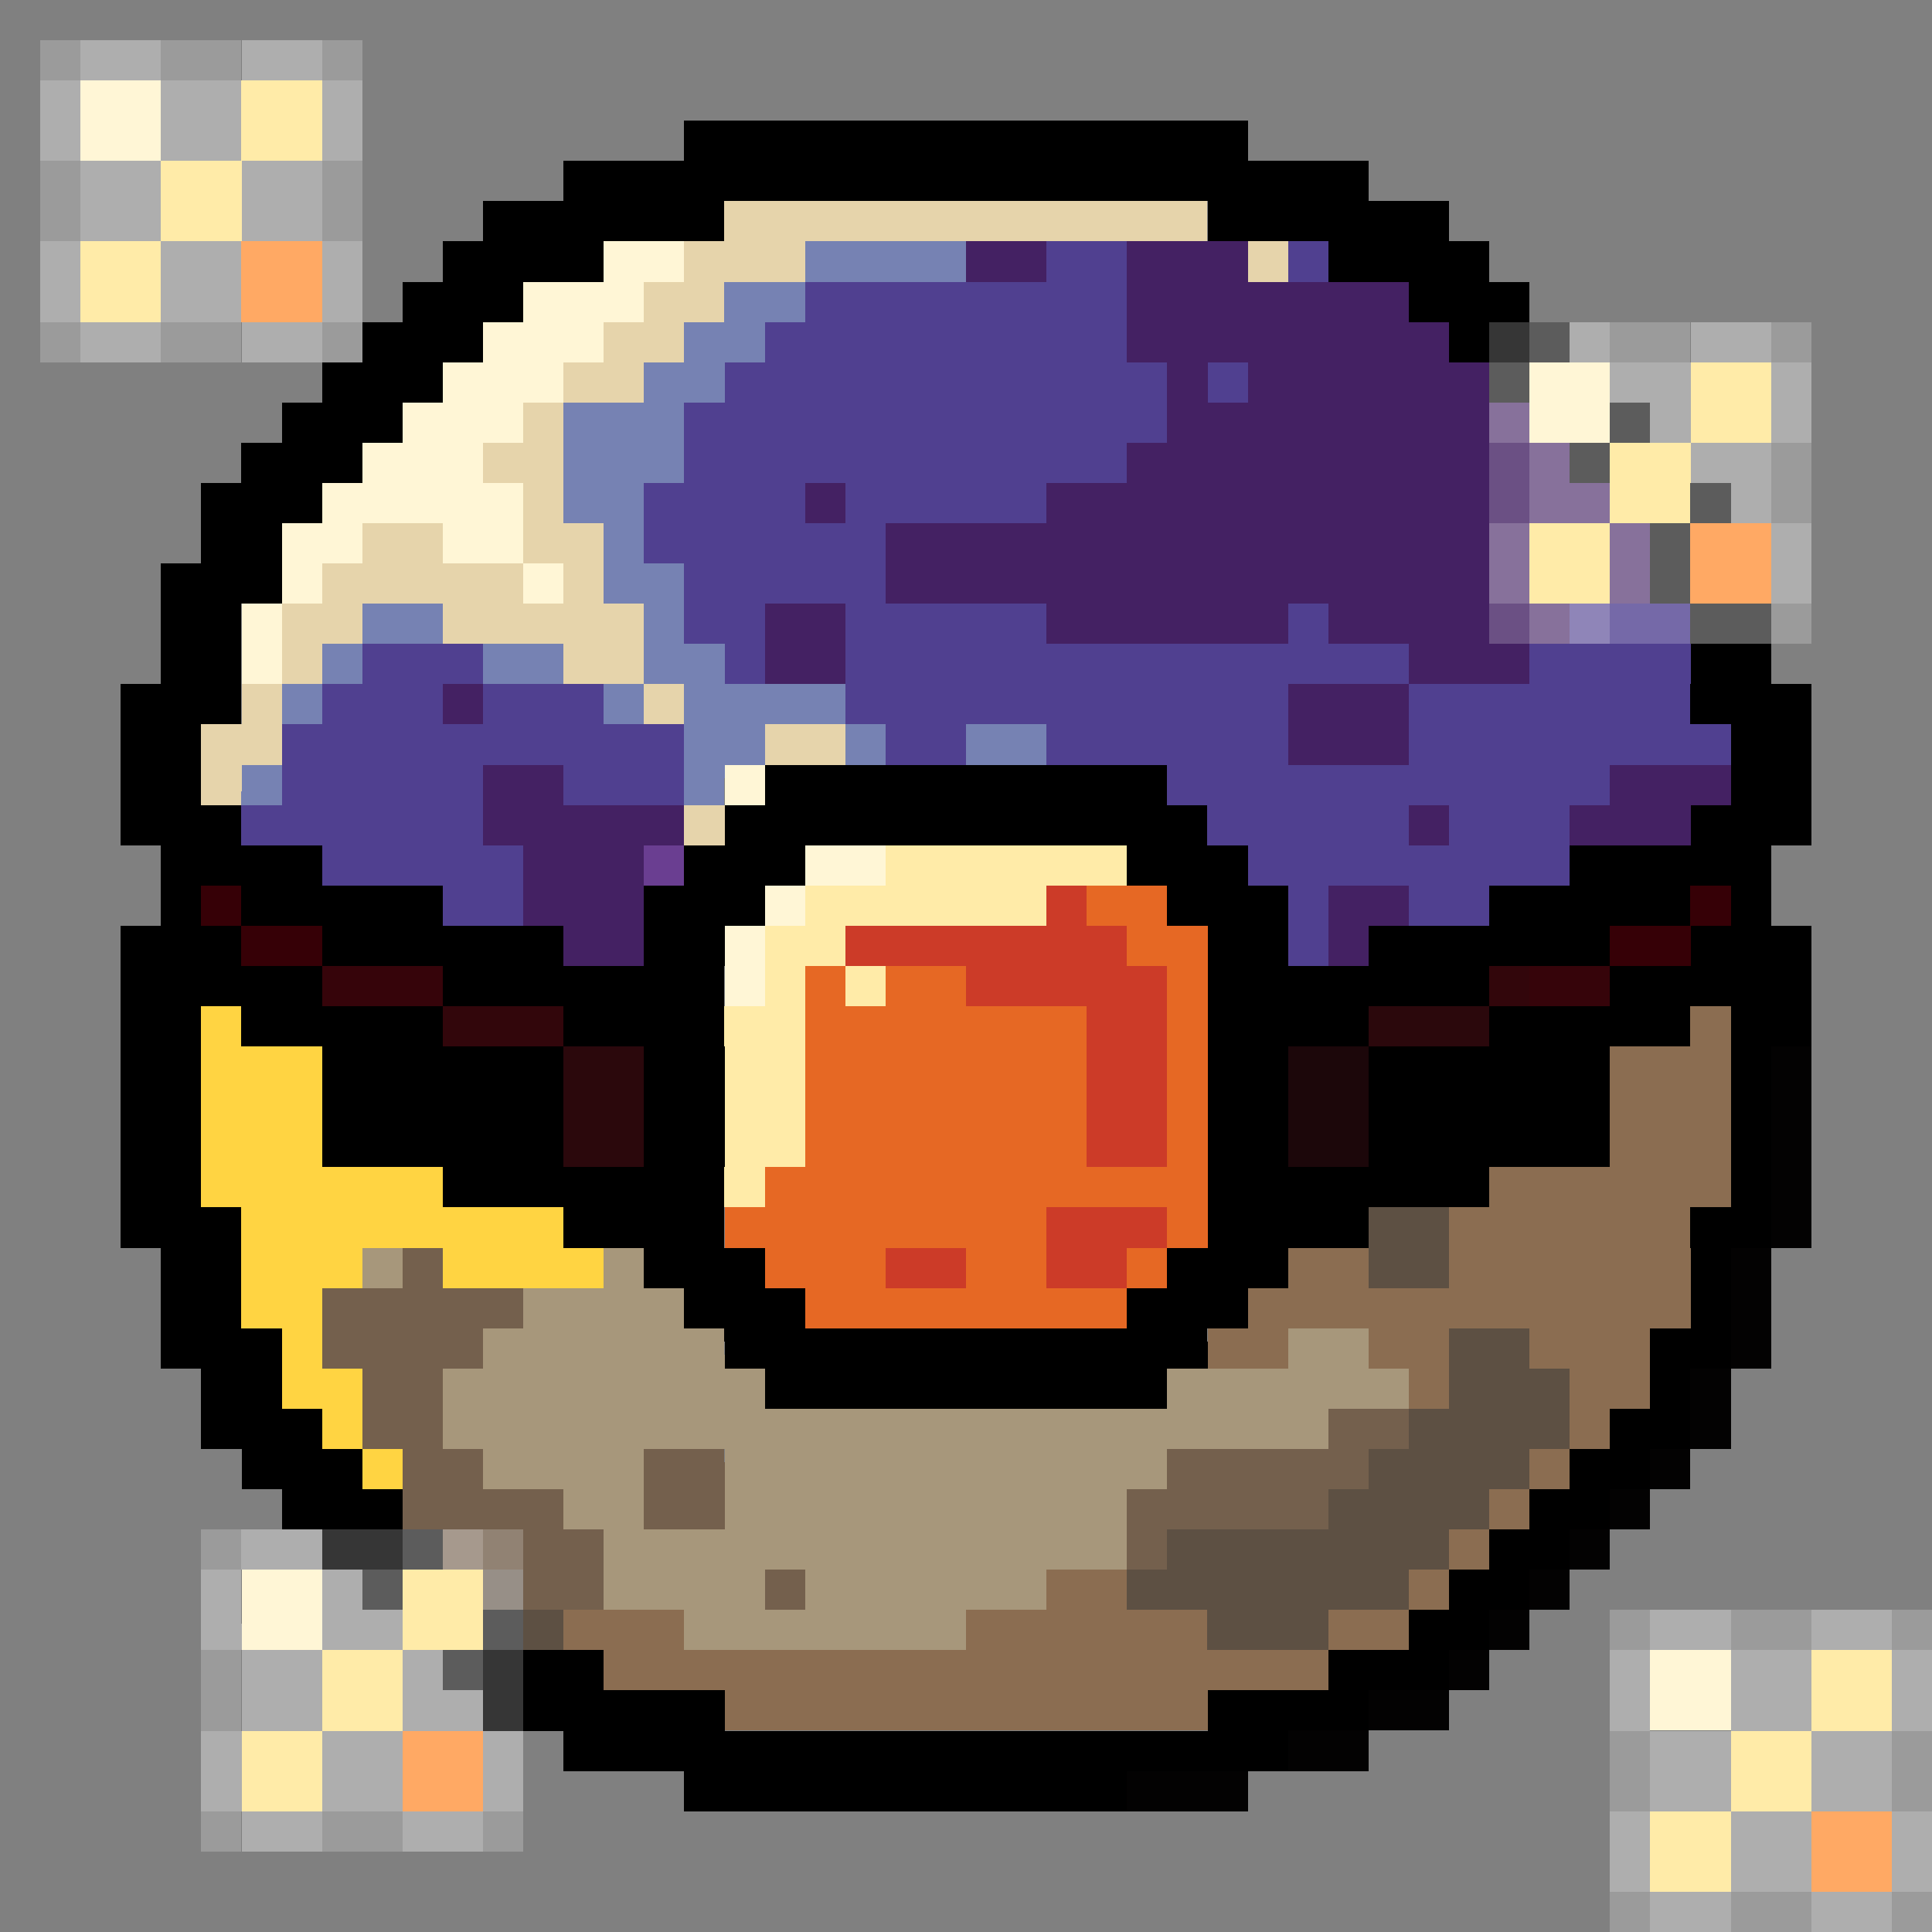 <svg xmlns="http://www.w3.org/2000/svg" shape-rendering="crispEdges" viewBox="0 -0.5 144 144"><rect x="0" y="-0.5" width="144" height="144" fill="#808080" stroke="none"/><path stroke="rgba(255,255,255,0.212)" d="M3 3h3m6 0h6m6 0h3M3 4h3m6 0h6m6 0h3M3 5h3m6 0h6m6 0h3M3 12h3m18 0h3M3 13h3m18 0h3M3 14h3m18 0h3M3 15h3m18 0h3M3 16h3m18 0h3M3 17h3m18 0h3M3 24h3m6 0h6m6 0h3m93 0h6m6 0h3M3 25h3m6 0h6m6 0h3m93 0h6m6 0h3M3 26h3m6 0h6m6 0h3m93 0h6m6 0h3m-3 7h3m-3 1h3m-3 1h3m-3 1h3m-3 1h3m-3 1h3m-3 7h3m-3 1h3m-3 1h3M15 114h3m-3 1h3m-3 1h3m102 4h3m6 0h6m6 0h3m-24 1h3m6 0h6m6 0h3m-24 1h3m6 0h6m6 0h3m-129 1h3m-3 1h3m-3 1h3m-3 1h3m-3 1h3m-3 1h3m102 1h3m18 0h3m-24 1h3m18 0h3m-24 1h3m18 0h3m-24 1h3m18 0h3m-24 1h3m18 0h3m-24 1h3m18 0h3m-129 1h3m6 0h6m6 0h3m-24 1h3m6 0h6m6 0h3m-24 1h3m6 0h6m6 0h3m81 4h3m6 0h6m6 0h3m-24 1h3m6 0h6m6 0h3m-24 1h3m6 0h6m6 0h3"/><path stroke="rgba(254,254,254,0.361)" d="M6 3h6m6 0h6M6 4h6m6 0h6M6 5h6m6 0h6M3 6h3m6 0h6m6 0h3M3 7h3m6 0h6m6 0h3M3 8h3m6 0h6m6 0h3M3 9h3m6 0h6m6 0h3M3 10h3m6 0h6m6 0h3M3 11h3m6 0h6m6 0h3M6 12h6m6 0h6M6 13h6m6 0h6M6 14h6m6 0h6M6 15h6m6 0h6M6 16h6m6 0h6M6 17h6m6 0h6M3 18h3m6 0h6m6 0h3M3 19h3m6 0h6m6 0h3M3 20h3m6 0h6m6 0h3M3 21h3m6 0h6m6 0h3M3 22h3m6 0h6m6 0h3M3 23h3m6 0h6m6 0h3M6 24h6m6 0h6m93 0h3m6 0h6M6 25h6m6 0h6m93 0h3m6 0h6M6 26h6m6 0h6m93 0h3m6 0h6m-12 1h6m6 0h3m-15 1h6m6 0h3m-15 1h6m6 0h3m-12 1h3m6 0h3m-12 1h3m6 0h3m-12 1h3m6 0h3m-9 1h6m-6 1h6m-6 1h6m-3 1h3m-3 1h3m-3 1h3m0 1h3m-3 1h3m-3 1h3m-3 1h3m-3 1h3m-3 1h3M18 114h6m-6 1h6m-6 1h6m-9 1h3m6 0h3m-12 1h3m6 0h3m-12 1h3m6 0h3m-12 1h3m6 0h6m93 0h6m6 0h6m-126 1h3m6 0h6m93 0h6m6 0h6m-126 1h3m6 0h6m93 0h6m6 0h6m-123 1h6m6 0h3m87 0h3m6 0h6m6 0h3m-126 1h6m6 0h3m87 0h3m6 0h6m6 0h3m-126 1h6m6 0h3m87 0h3m6 0h6m6 0h3m-126 1h6m6 0h6m84 0h3m6 0h6m6 0h3m-126 1h6m6 0h6m84 0h3m6 0h6m6 0h3m-126 1h6m6 0h6m84 0h3m6 0h6m6 0h3m-129 1h3m6 0h6m6 0h3m84 0h6m6 0h6m-126 1h3m6 0h6m6 0h3m84 0h6m6 0h6m-126 1h3m6 0h6m6 0h3m84 0h6m6 0h6m-126 1h3m6 0h6m6 0h3m84 0h6m6 0h6m-126 1h3m6 0h6m6 0h3m84 0h6m6 0h6m-126 1h3m6 0h6m6 0h3m84 0h6m6 0h6m-123 1h6m6 0h6m84 0h3m6 0h6m6 0h3m-126 1h6m6 0h6m84 0h3m6 0h6m6 0h3m-126 1h6m6 0h6m84 0h3m6 0h6m6 0h3m-24 1h3m6 0h6m6 0h3m-24 1h3m6 0h6m6 0h3m-24 1h3m6 0h6m6 0h3m-21 1h6m6 0h6m-18 1h6m6 0h6m-18 1h6m6 0h6"/><path stroke="#fff6d6" d="M6 6h6M6 7h6M6 8h6M6 9h6m-6 1h6m-6 1h6m33 7h6m-6 1h6m-6 1h6m-12 1h9m-9 1h9m-9 1h9m-12 1h9m-9 1h9m-9 1h9m-12 1h9m72 0h6m-87 1h9m72 0h6m-87 1h9m72 0h6m-90 1h9m75 0h6m-90 1h9m75 0h6m-90 1h9m75 0h6m-93 1h9m-9 1h9m-9 1h9m-12 1h15m-15 1h15m-15 1h15m-18 1h6m6 0h6m-18 1h6m6 0h6m-18 1h6m6 0h6m-18 1h3m15 0h3m-21 1h3m15 0h3m-21 1h3m15 0h3m-24 1h3m-3 1h3m-3 1h3m-3 1h3m-3 1h3m-3 1h3m33 7h3m-3 1h3m-3 1h3m3 4h6m-6 1h6m-6 1h6m-9 1h3m-3 1h3m-3 1h3m-6 1h3m-3 1h3m-3 1h3m-3 1h3m-3 1h3m-3 1h3m-39 43h6m-6 1h6m-6 1h6m-6 1h6m-6 1h6m-6 1h6m99 1h6m-6 1h6m-6 1h6m-6 1h6m-6 1h6m-6 1h6"/><path stroke="#ffeba8" d="M18 6h6m-6 1h6m-6 1h6m-6 1h6m-6 1h6m-6 1h6m-12 1h6m-6 1h6m-6 1h6m-6 1h6m-6 1h6m-6 1h6M6 18h6m-6 1h6m-6 1h6m-6 1h6m-6 1h6m-6 1h6m114 4h6m-6 1h6m-6 1h6m-6 1h6m-6 1h6m-6 1h6m-12 1h6m-6 1h6m-6 1h6m-6 1h6m-6 1h6m-6 1h6m-12 1h6m-6 1h6m-6 1h6m-6 1h6m-6 1h6m-6 1h6M66 63h18m-18 1h18m-18 1h18m-24 1h18m-18 1h18m-18 1h18m-21 1h6m-6 1h6m-6 1h6m-6 1h3m3 0h3m-9 1h3m3 0h3m-9 1h3m3 0h3m-12 1h6m-6 1h6m-6 1h6m-6 1h6m-6 1h6m-6 1h6m-6 1h6m-6 1h6m-6 1h6m-6 1h6m-6 1h6m-6 1h6m-6 1h3m-3 1h3m-3 1h3m-27 28h6m-6 1h6m-6 1h6m-6 1h6m-6 1h6m-6 1h6m-12 1h6m105 0h6m-117 1h6m105 0h6m-117 1h6m105 0h6m-117 1h6m105 0h6m-117 1h6m105 0h6m-117 1h6m105 0h6m-123 1h6m105 0h6m-117 1h6m105 0h6m-117 1h6m105 0h6m-117 1h6m105 0h6m-117 1h6m105 0h6m-117 1h6m105 0h6m-12 1h6m-6 1h6m-6 1h6m-6 1h6m-6 1h6m-6 1h6"/><path stroke="#000" d="M51 9h42m-42 1h42m-42 1h42m-51 1h60m-60 1h60m-60 1h60m-66 1h18m36 0h18m-72 1h18m36 0h18m-72 1h18m36 0h18m-75 1h12m54 0h12m-78 1h12m54 0h12m-78 1h12m54 0h12m-81 1h9m66 0h9m-84 1h9m66 0h9m-84 1h9m66 0h9m-87 1h9m72 0h3m-84 1h9m72 0h3m-84 1h9m72 0h3m-87 1h9m-9 1h9m-9 1h9m-12 1h9m-9 1h9m-9 1h9m-12 1h9m-9 1h9m-9 1h9m-12 1h9m-9 1h9m-9 1h9m-9 1h6m-6 1h6m-6 1h6m-9 1h9m-9 1h9m-9 1h9m-9 1h6m-6 1h6m-6 1h6m-6 1h6m108 0h6M12 49h6m108 0h6M12 50h6m108 0h6M9 51h9m108 0h9M9 52h9m108 0h9M9 53h9m108 0h9M9 54h6m114 0h6M9 55h6m114 0h6M9 56h6m114 0h6M9 57h6m42 0h30m42 0h6M9 58h6m42 0h30m42 0h6M9 59h6m42 0h30m42 0h6M9 60h9m36 0h36m36 0h9M9 61h9m36 0h36m36 0h9M9 62h9m36 0h36m36 0h9M12 63h12m27 0h9m24 0h9m24 0h15M12 64h12m27 0h9m24 0h9m24 0h15M12 65h12m27 0h9m24 0h9m24 0h15M12 66h3m3 0h15m15 0h9m30 0h9m15 0h15m3 0h3M12 67h3m3 0h15m15 0h9m30 0h9m15 0h15m3 0h3M12 68h3m3 0h15m15 0h9m30 0h9m15 0h15m3 0h3M9 69h9m6 0h18m6 0h6m36 0h6m6 0h18m6 0h9M9 70h9m6 0h18m6 0h6m36 0h6m6 0h18m6 0h9M9 71h9m6 0h18m6 0h6m36 0h6m6 0h18m6 0h9M9 72h15m9 0h21m36 0h21m9 0h15M9 73h15m9 0h21m36 0h21m9 0h15M9 74h15m9 0h21m36 0h21m9 0h15M9 75h6m3 0h15m9 0h12m36 0h12m9 0h15m3 0h6M9 76h6m3 0h15m9 0h12m36 0h12m9 0h15m3 0h6M9 77h6m3 0h15m9 0h12m36 0h12m9 0h15m3 0h6M9 78h6m9 0h18m6 0h6m36 0h6m6 0h18m9 0h3M9 79h6m9 0h18m6 0h6m36 0h6m6 0h18m9 0h3M9 80h6m9 0h18m6 0h6m36 0h6m6 0h18m9 0h3M9 81h6m9 0h18m6 0h6m36 0h6m6 0h18m9 0h3M9 82h6m9 0h18m6 0h6m36 0h6m6 0h18m9 0h3M9 83h6m9 0h18m6 0h6m36 0h6m6 0h18m9 0h3M9 84h6m9 0h18m6 0h6m36 0h6m6 0h18m9 0h3M9 85h6m9 0h18m6 0h6m36 0h6m6 0h18m9 0h3M9 86h6m9 0h18m6 0h6m36 0h6m6 0h18m9 0h3M9 87h6m18 0h21m36 0h21m18 0h3M9 88h6m18 0h21m36 0h21m18 0h3M9 89h6m18 0h21m36 0h21m18 0h3M9 90h9m24 0h12m36 0h12m24 0h6M9 91h9m24 0h12m36 0h12m24 0h6M9 92h9m24 0h12m36 0h12m24 0h6M12 93h6m30 0h9m30 0h9m30 0h3M12 94h6m30 0h9m30 0h9m30 0h3M12 95h6m30 0h9m30 0h9m30 0h3M12 96h6m33 0h9m24 0h9m33 0h3M12 97h6m33 0h9m24 0h9m33 0h3M12 98h6m33 0h9m24 0h9m33 0h3M12 99h9m33 0h36m33 0h6m-117 1h9m33 0h36m33 0h6m-117 1h9m33 0h36m33 0h6m-114 1h6m36 0h30m36 0h3m-111 1h6m36 0h30m36 0h3m-111 1h6m36 0h30m36 0h3m-111 1h9m96 0h6m-111 1h9m96 0h6m-111 1h9m96 0h6m-108 1h9m90 0h6m-105 1h9m90 0h6m-105 1h9m90 0h6m-102 1h9m84 0h6m-99 1h9m84 0h6m-99 1h9m84 0h6m-9 1h6m-6 1h6m-6 1h6m-9 1h6m-6 1h6m-6 1h6m-9 1h6m-6 1h6m-6 1h6m-72 1h6m54 0h9m-69 1h6m54 0h9m-69 1h6m54 0h9m-69 1h15m36 0h12m-63 1h15m36 0h12m-63 1h15m36 0h12m-60 1h54m-54 1h54m-54 1h54m-45 1h33m-33 1h33m-33 1h33"/><path stroke="#e6d4ab" d="M54 15h36m-36 1h36m-36 1h36m-39 1h9m33 0h3m-45 1h9m33 0h3m-45 1h9m33 0h3m-48 1h6m-6 1h6m-6 1h6m-9 1h6m-6 1h6m-6 1h6m-9 1h6m-6 1h6m-6 1h6m-9 1h3m-3 1h3m-3 1h3m-6 1h6m-6 1h6m-6 1h6m-3 1h3m-3 1h3m-3 1h3m-15 1h6m6 0h6m-18 1h6m6 0h6m-18 1h6m6 0h6m-21 1h15m3 0h3m-21 1h15m3 0h3m-21 1h15m3 0h3m-24 1h6m6 0h15m-27 1h6m6 0h15m-27 1h6m6 0h15m-27 1h3m18 0h6m-27 1h3m18 0h6m-27 1h3m18 0h6m-30 1h3m27 0h3m-33 1h3m27 0h3m-33 1h3m27 0h3m-36 1h6m36 0h6m-48 1h6m36 0h6m-48 1h6m36 0h6m-48 1h3m-3 1h3m-3 1h3m33 1h3m-3 1h3m-3 1h3"/><path stroke="#ffa964" d="M18 18h6m-6 1h6m-6 1h6m-6 1h6m-6 1h6m-6 1h6m102 16h6m-6 1h6m-6 1h6m-6 1h6m-6 1h6m-6 1h6M30 129h6m-6 1h6m-6 1h6m-6 1h6m-6 1h6m-6 1h6m99 1h6m-6 1h6m-6 1h6m-6 1h6m-6 1h6m-6 1h6"/><path stroke="#7682b3" d="M60 18h12m-12 1h12m-12 1h12m-18 1h6m-6 1h6m-6 1h6m-9 1h6m-6 1h6m-6 1h6m-9 1h6m-6 1h6m-6 1h6m-12 1h9m-9 1h9m-9 1h9m-9 1h9m-9 1h9m-9 1h9m-9 1h6m-6 1h6m-6 1h6m-3 1h3m-3 1h3m-3 1h3m-3 1h6m-6 1h6m-6 1h6m-24 1h6m15 0h3m-24 1h6m15 0h3m-24 1h6m15 0h3m-27 1h3m9 0h6m6 0h6m-30 1h3m9 0h6m6 0h6m-30 1h3m9 0h6m6 0h6m-33 1h3m21 0h3m3 0h12m-42 1h3m21 0h3m3 0h12m-42 1h3m21 0h3m3 0h12m-12 1h6m6 0h3m6 0h6m-27 1h6m6 0h3m6 0h6m-27 1h6m6 0h3m6 0h6m-60 1h3m30 0h3m-36 1h3m30 0h3m-36 1h3m30 0h3"/><path stroke="#442163" d="M72 18h6m6 0h9m-21 1h6m6 0h9m-21 1h6m6 0h9m-9 1h21m-21 1h21m-21 1h21m-21 1h24m-24 1h24m-24 1h24m-21 1h3m3 0h18m-24 1h3m3 0h18m-24 1h3m3 0h18m-24 1h24m-24 1h24m-24 1h24m-27 1h27m-27 1h27m-27 1h27m-51 1h3m15 0h33m-51 1h3m15 0h33m-51 1h3m15 0h33m-45 1h45m-45 1h45m-45 1h45m-45 1h45m-45 1h45m-45 1h45m-54 1h6m15 0h18m3 0h12m-54 1h6m15 0h18m3 0h12m-54 1h6m15 0h18m3 0h12m-54 1h6m42 0h9m-57 1h6m42 0h9m-57 1h6m42 0h9m-81 1h3m60 0h9m-72 1h3m60 0h9m-72 1h3m60 0h9m-9 1h9m-9 1h9m-9 1h9m-69 1h6m78 0h9m-93 1h6m78 0h9m-93 1h6m78 0h9m-93 1h15m54 0h3m9 0h9m-90 1h15m54 0h3m9 0h9m-90 1h15m54 0h3m9 0h9m-87 1h9m-9 1h9m-9 1h9m-9 1h9m51 0h6m-66 1h9m51 0h6m-66 1h9m51 0h6m-63 1h6m51 0h3m-60 1h6m51 0h3m-60 1h6m51 0h3"/><path stroke="#504090" d="M78 18h6m12 0h3m-21 1h6m12 0h3m-21 1h6m12 0h3m-39 1h24m-24 1h24m-24 1h24m-27 1h27m-27 1h27m-27 1h27m-30 1h33m3 0h3m-39 1h33m3 0h3m-39 1h33m3 0h3m-42 1h36m-36 1h36m-36 1h36m-36 1h33m-33 1h33m-33 1h33m-36 1h12m3 0h15m-30 1h12m3 0h15m-30 1h12m3 0h15m-30 1h18m-18 1h18m-18 1h18m-15 1h15m-15 1h15m-15 1h15m-15 1h6m6 0h15m18 0h3m-48 1h6m6 0h15m18 0h3m-48 1h6m6 0h15m18 0h3m-72 1h9m18 0h3m6 0h42m9 0h12m-99 1h9m18 0h3m6 0h42m9 0h12m-99 1h9m18 0h3m6 0h42m9 0h12M24 51h9m3 0h9m18 0h33m9 0h21M24 52h9m3 0h9m18 0h33m9 0h21M24 53h9m3 0h9m18 0h33m9 0h21M21 54h30m15 0h6m6 0h18m9 0h24M21 55h30m15 0h6m6 0h18m9 0h24M21 56h30m15 0h6m6 0h18m9 0h24M21 57h15m6 0h9m36 0h33m-99 1h15m6 0h9m36 0h33m-99 1h15m6 0h9m36 0h33M18 60h18m54 0h15m3 0h9m-99 1h18m54 0h15m3 0h9m-99 1h18m54 0h15m3 0h9m-93 1h15m54 0h24m-93 1h15m54 0h24m-93 1h15m54 0h24m-84 1h6m57 0h3m6 0h6m-78 1h6m57 0h3m6 0h6m-78 1h6m57 0h3m6 0h6m-15 1h3m-3 1h3m-3 1h3"/><path stroke="#363636" d="M111 24h3m-3 1h3m-3 1h3m-90 88h6m-6 1h6m-6 1h6m6 7h3m-3 1h3m-3 1h3m-3 1h3m-3 1h3m-3 1h3"/><path stroke="#5c5c5c" d="M114 24h3m-3 1h3m-3 1h3m-6 1h3m-3 1h3m-3 1h3m6 1h3m-3 1h3m-3 1h3m-6 1h3m-3 1h3m-3 1h3m6 1h3m-3 1h3m-3 1h3m-6 1h3m-3 1h3m-3 1h3m-3 1h3m-3 1h3m-3 1h3m0 1h6m-6 1h6m-6 1h6M30 114h3m-3 1h3m-3 1h3m-6 1h3m-3 1h3m-3 1h3m6 1h3m-3 1h3m-3 1h3m-6 1h3m-3 1h3m-3 1h3"/><path stroke="#87719b" d="M111 30h3m-3 1h3m-3 1h3m0 1h3m-3 1h3m-3 1h3m-3 1h6m-6 1h6m-6 1h6m-9 1h3m6 0h3m-12 1h3m6 0h3m-12 1h3m6 0h3m-12 1h3m6 0h3m-12 1h3m6 0h3m-12 1h3m6 0h3m-9 1h3m-3 1h3m-3 1h3"/><path stroke="#6b5084" d="M111 33h3m-3 1h3m-3 1h3m-3 1h3m-3 1h3m-3 1h3m-3 7h3m-3 1h3m-3 1h3"/><path stroke="#8f85b8" d="M117 45h3m-3 1h3m-3 1h3"/><path stroke="#7569a8" d="M120 45h6m-6 1h6m-6 1h6"/><path stroke="#6a3e91" d="M48 63h3m-3 1h3m-3 1h3"/><path stroke="#360006" d="M15 66h3m108 0h3M15 67h3m108 0h3M15 68h3m108 0h3M18 69h6m96 0h6M18 70h6m96 0h6M18 71h6m96 0h6"/><path stroke="#cc3b28" d="M78 66h3m-3 1h3m-3 1h3m-18 1h21m-21 1h21m-21 1h21m-12 1h15m-15 1h15m-15 1h15m-6 1h6m-6 1h6m-6 1h6m-6 1h6m-6 1h6m-6 1h6m-6 1h6m-6 1h6m-6 1h6m-6 1h6m-6 1h6m-6 1h6m-9 4h9m-9 1h9m-9 1h9m-21 1h6m6 0h6m-18 1h6m6 0h6m-18 1h6m6 0h6"/><path stroke="#e66824" d="M81 66h6m-6 1h6m-6 1h6m-3 1h6m-6 1h6m-6 1h6m-30 1h3m3 0h6m15 0h3m-30 1h3m3 0h6m15 0h3m-30 1h3m3 0h6m15 0h3m-30 1h21m6 0h3m-30 1h21m6 0h3m-30 1h21m6 0h3m-30 1h21m6 0h3m-30 1h21m6 0h3m-30 1h21m6 0h3m-30 1h21m6 0h3m-30 1h21m6 0h3m-30 1h21m6 0h3m-30 1h21m6 0h3m-30 1h21m6 0h3m-30 1h21m6 0h3m-33 1h33m-33 1h33m-33 1h33m-36 1h24m9 0h3m-36 1h24m9 0h3m-36 1h24m9 0h3m-33 1h9m6 0h6m6 0h3m-30 1h9m6 0h6m6 0h3m-30 1h9m6 0h6m6 0h3m-27 1h24m-24 1h24m-24 1h24"/><path stroke="#36040a" d="M24 72h9m81 0h6m-96 1h9m81 0h6m-96 1h9m81 0h6"/><path stroke="#32060b" d="M111 72h3m-3 1h3m-3 1h3m-81 1h9m-9 1h9m-9 1h9"/><path stroke="#ffd442" d="M15 75h3m-3 1h3m-3 1h3m-3 1h9m-9 1h9m-9 1h9m-9 1h9m-9 1h9m-9 1h9m-9 1h9m-9 1h9m-9 1h9m-9 1h18m-18 1h18m-18 1h18m-15 1h24m-24 1h24m-24 1h24m-24 1h9m6 0h12m-27 1h9m6 0h12m-27 1h9m6 0h12m-27 1h6m-6 1h6m-6 1h6m-3 1h3m-3 1h3m-3 1h3m-3 1h6m-6 1h6m-6 1h6m-3 1h3m-3 1h3m-3 1h3m0 1h3m-3 1h3m-3 1h3"/><path stroke="#2b080c" d="M102 75h9m-9 1h9m-9 1h9m-69 1h6m-6 1h6m-6 1h6m-6 1h6m-6 1h6m-6 1h6m-6 1h6m-6 1h6m-6 1h6"/><path stroke="#8b6d51" d="M126 75h3m-3 1h3m-3 1h3m-9 1h9m-9 1h9m-9 1h9m-9 1h9m-9 1h9m-9 1h9m-9 1h9m-9 1h9m-9 1h9m-18 1h18m-18 1h18m-18 1h18m-21 1h18m-18 1h18m-18 1h18m-30 1h6m6 0h18m-30 1h6m6 0h18m-30 1h6m6 0h18m-33 1h33m-33 1h33m-33 1h33m-36 1h6m6 0h6m6 0h9m-33 1h6m6 0h6m6 0h9m-33 1h6m6 0h6m6 0h9m-18 1h3m9 0h6m-18 1h3m9 0h6m-18 1h3m9 0h6m-6 1h3m-3 1h3m-3 1h3m-6 1h3m-3 1h3m-3 1h3m-6 1h3m-3 1h3m-3 1h3m-6 1h3m-3 1h3m-3 1h3m-33 1h6m21 0h3m-30 1h6m21 0h3m-30 1h6m21 0h3m-66 1h9m21 0h18m9 0h6m-63 1h9m21 0h18m9 0h6m-63 1h9m21 0h18m9 0h6m-60 1h54m-54 1h54m-54 1h54m-45 1h36m-36 1h36m-36 1h36"/><path stroke="#1c070a" d="M96 78h6m-6 1h6m-6 1h6m-6 1h6m-6 1h6m-6 1h6m-6 1h6m-6 1h6m-6 1h6"/><path stroke="#030202" d="M132 78h3m-3 1h3m-3 1h3m-3 1h3m-3 1h3m-3 1h3m-3 1h3m-3 1h3m-3 1h3m-3 1h3m-3 1h3m-3 1h3m-3 1h3m-3 1h3m-3 1h3m-6 1h3m-3 1h3m-3 1h3m-3 1h3m-3 1h3m-3 1h3m-3 1h3m-3 1h3m-3 1h3m-6 1h3m-3 1h3m-3 1h3m-3 1h3m-3 1h3m-3 1h3m-6 1h3m-3 1h3m-3 1h3m-6 1h3m-3 1h3m-3 1h3m-6 1h3m-3 1h3m-3 1h3m-6 1h3m-3 1h3m-3 1h3m-6 1h3m-3 1h3m-3 1h3m-6 1h3m-3 1h3m-3 1h3m-9 1h6m-6 1h6m-6 1h6m-12 1h6m-6 1h6m-6 1h6m-18 1h9m-9 1h9m-9 1h9"/><path stroke="#5d5043" d="M102 90h6m-6 1h6m-6 1h6m-6 1h6m-6 1h6m-6 1h6m0 4h6m-6 1h6m-6 1h6m-6 1h9m-9 1h9m-9 1h9m-12 1h12m-12 1h12m-12 1h12m-15 1h12m-12 1h12m-12 1h12m-15 1h12m-12 1h12m-12 1h12m-24 1h21m-21 1h21m-21 1h21m-24 1h21m-21 1h21m-21 1h21m-66 1h3m48 0h9m-60 1h3m48 0h9m-60 1h3m48 0h9"/><path stroke="#a7977b" d="M27 93h3m15 0h3m-21 1h3m15 0h3m-21 1h3m15 0h3m-9 1h12m-12 1h12m-12 1h12m-15 1h18m42 0h6m-66 1h18m42 0h6m-66 1h18m42 0h6m-69 1h24m30 0h18m-72 1h24m30 0h18m-72 1h24m30 0h18m-72 1h66m-66 1h66m-66 1h66m-63 1h12m6 0h33m-51 1h12m6 0h33m-51 1h12m6 0h33m-45 1h6m6 0h30m-42 1h6m6 0h30m-42 1h6m6 0h30m-39 1h39m-39 1h39m-39 1h39m-39 1h12m3 0h18m-33 1h12m3 0h18m-33 1h12m3 0h18m-27 1h21m-21 1h21m-21 1h21"/><path stroke="#74604d" d="M30 93h3m-3 1h3m-3 1h3m-9 1h15m-15 1h15m-15 1h15m-15 1h12m-12 1h12m-12 1h12m-9 1h6m-6 1h6m-6 1h6m-6 1h6m66 0h6m-78 1h6m66 0h6m-78 1h6m66 0h6m-75 1h6m12 0h6m33 0h15m-72 1h6m12 0h6m33 0h15m-72 1h6m12 0h6m33 0h15m-72 1h12m6 0h6m30 0h15m-69 1h12m6 0h6m30 0h15m-69 1h12m6 0h6m30 0h15m-60 1h6m39 0h3m-48 1h6m39 0h3m-48 1h6m39 0h3m-48 1h6m12 0h3m-21 1h6m12 0h3m-21 1h6m12 0h3"/><path stroke="#a6998d" d="M33 114h3m-3 1h3m-3 1h3"/><path stroke="#918273" d="M36 114h3m-3 1h3m-3 1h3"/><path stroke="#978f87" d="M36 117h3m-3 1h3m-3 1h3"/></svg>